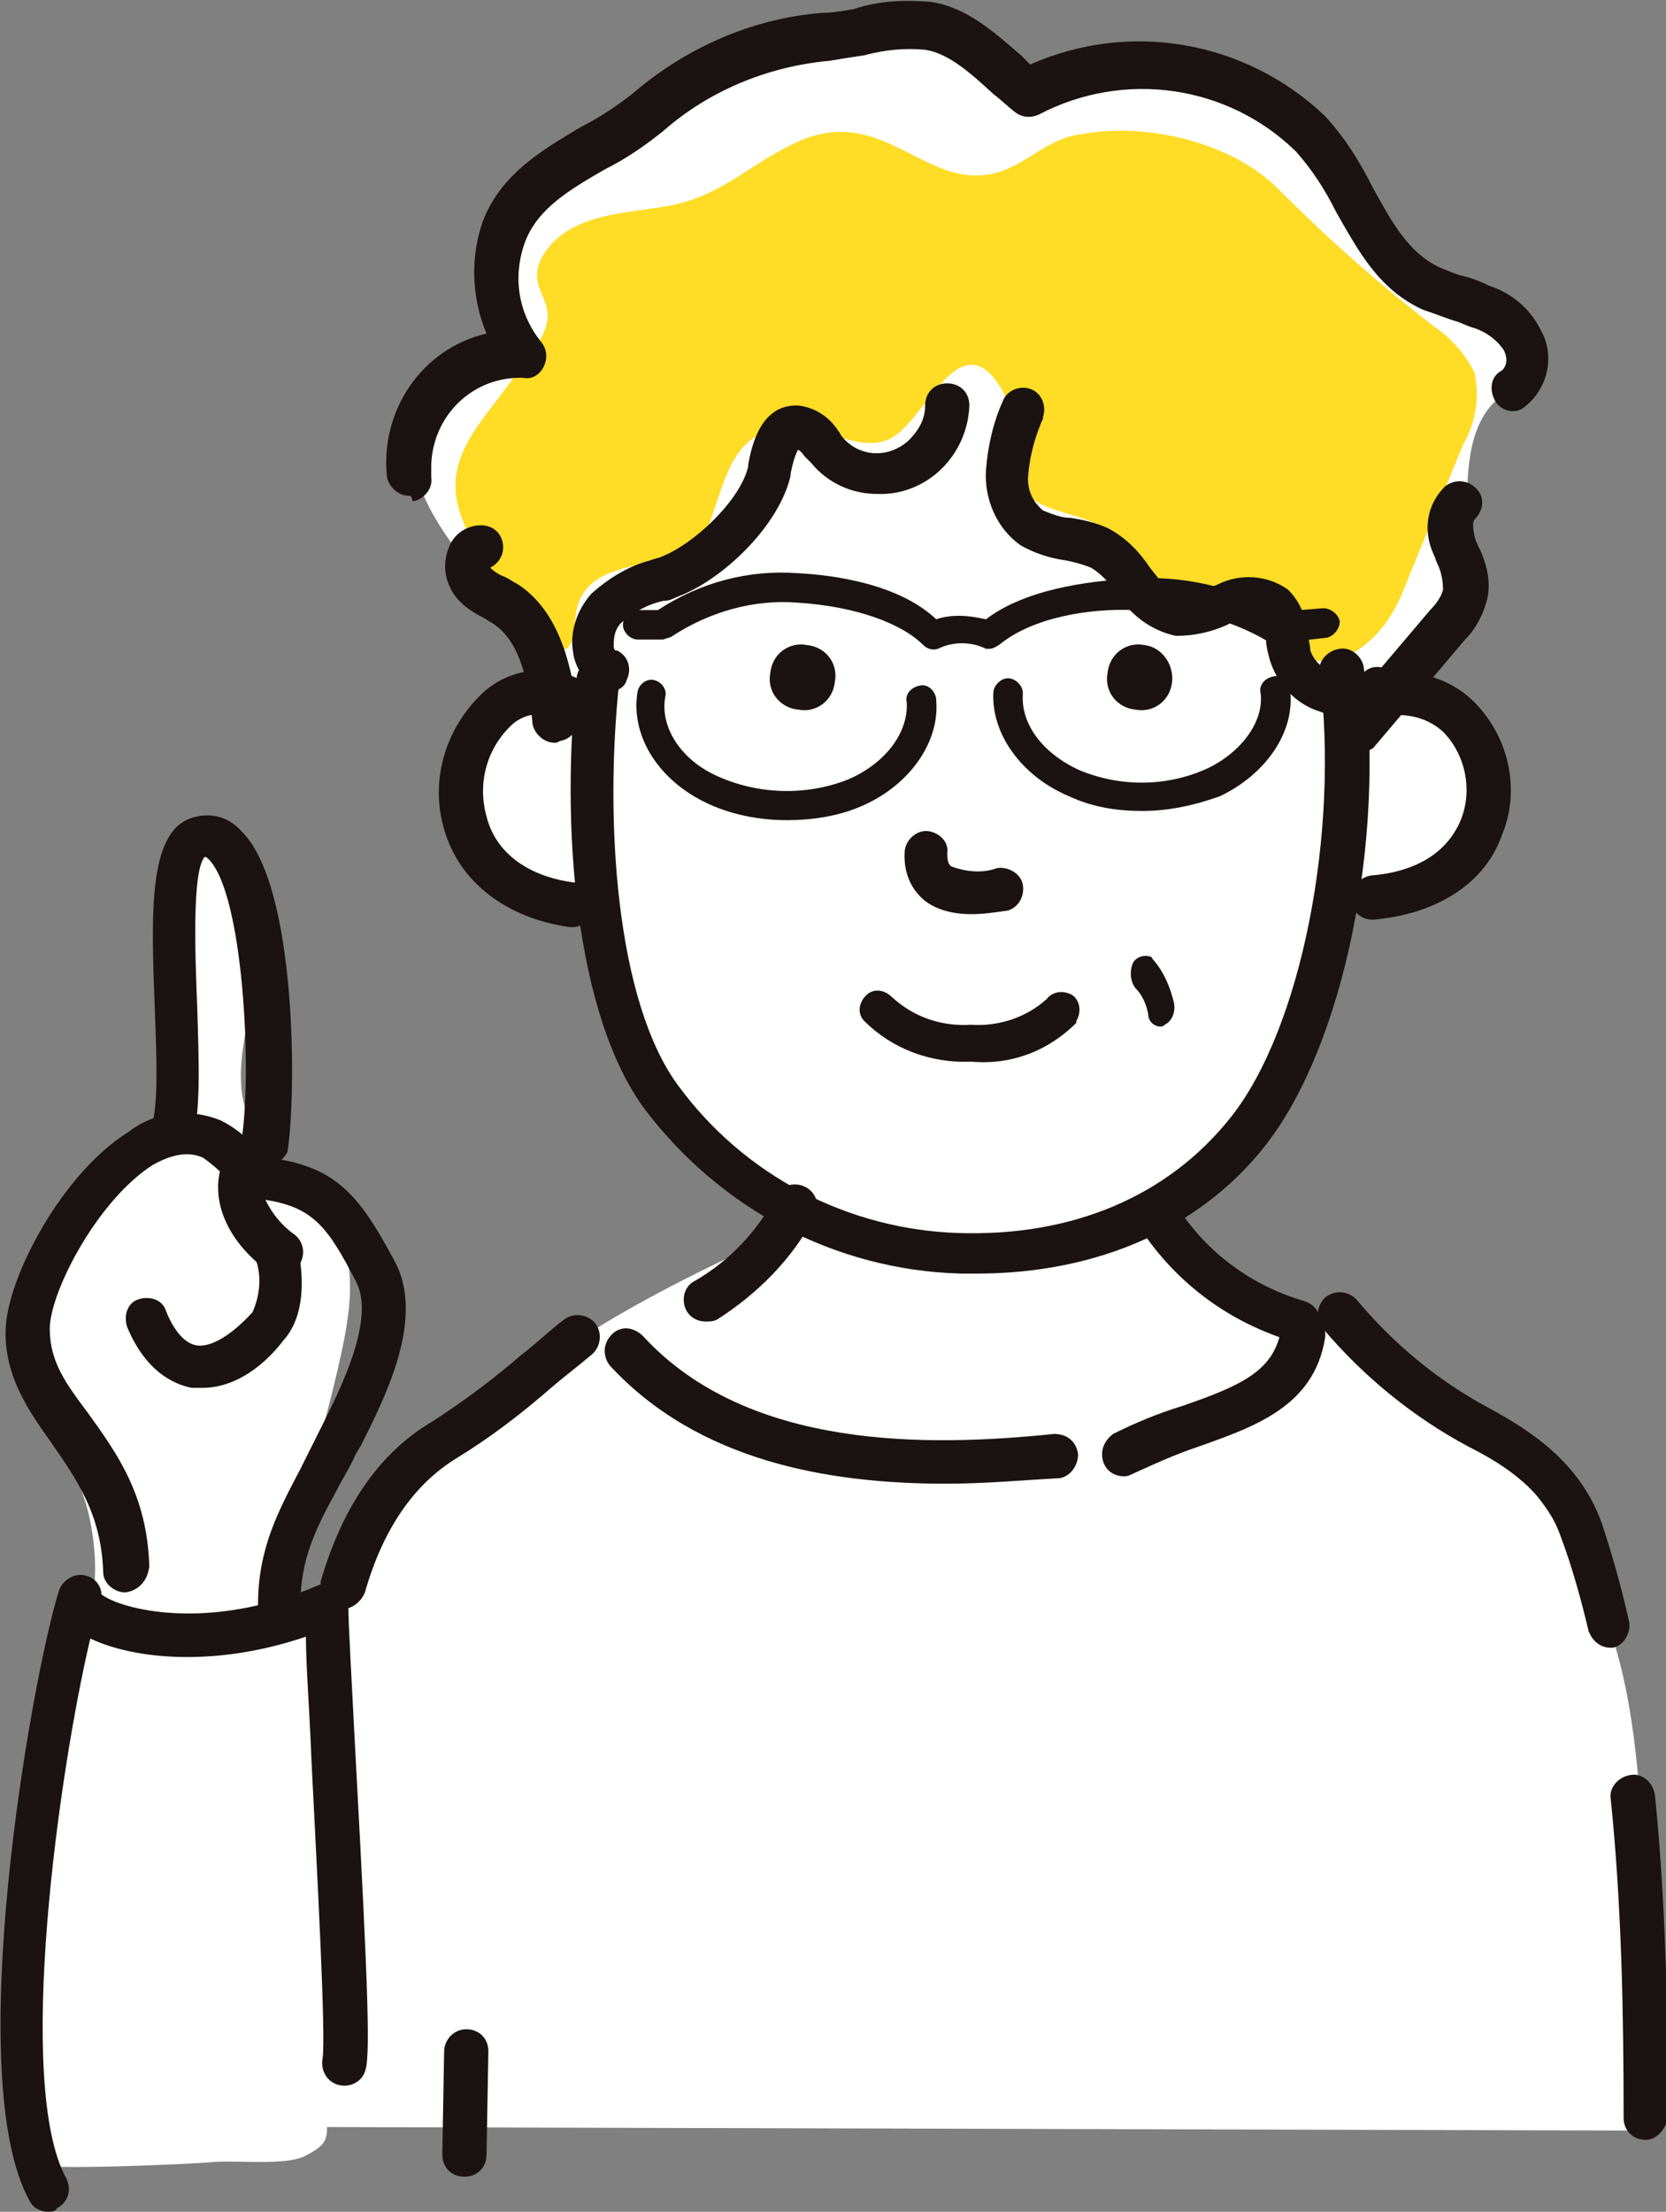 <?xml version="1.0" encoding="utf-8"?>
<!-- Generator: Adobe Illustrator 26.2.1, SVG Export Plug-In . SVG Version: 6.00 Build 0)  -->
<svg version="1.1" id="レイヤー_1" xmlns="http://www.w3.org/2000/svg" xmlns:xlink="http://www.w3.org/1999/xlink" x="0px"
	 y="0px" width="90.4px" height="120px" viewBox="0 0 90.4 120" enable-background="new 0 0 90.4 120" xml:space="preserve">
<rect x="0" y="0" width="90.4" height="120" fill="#808080" stroke="none"/>
<g>
	<defs>
		<rect id="SVGID_1_" width="90.4" height="120"/>
	</defs>
	<clipPath id="SVGID_00000000908290986038093350000000396720388225185936_">
		<use xlink:href="#SVGID_1_"  overflow="visible"/>
	</clipPath>
	<g id="グループ_75" clip-path="url(#SVGID_00000000908290986038093350000000396720388225185936_)">
		<path id="パス_783" fill="#FFFFFF" d="M56.9,4.2C53.6,2.7,50.1,0.4,46.3,1c-2.7,0.5-4.9,2.1-7.5,2.9c-2.4,0.7-4.6,1.7-6.5,3.2
			c-2,1.4-3.7,3.4-4.7,5.6c-1.1,2.3-1,4.9,0.1,7.2c-2.5-1.2-5.4,1.6-5.3,4.3c0,2.7,1.9,5.1,3.6,7.2l4.5,5.4
			c-3.3,0.9-5.4,4.3-4.5,7.6c0.7,2.8,3.3,4.8,6.2,4.7c1.6,7,5.7,13.1,11.5,17.2c-7.7,3.5-15.7,7.3-20.9,14
			c-7.5,9.6-7.4,22.9-6.9,35.1l74,0.2c1.2,0-0.6-13.2-0.7-14.8c-0.3-4.9-0.6-10.1-2.7-14.5c-3-6.3-8.1-11.4-14.3-14.5
			c-3.9-0.5-7.5-2.3-10.3-5c5.9-4.6,9.7-11.2,10.8-18.6c3.2,1.1,6.6-0.5,7.9-3.6c1-3.2-0.6-6.6-3.7-7.9c1.1-3.1,2.7-5.3,2.7-8.7
			c0-2.2,0-4.7,1.5-6.2c0.9-0.9,2.4-1.6,2.4-2.9c-0.1-1.2-1.4-1.8-2.5-2.2c-2.2-0.9-4.2-2.3-5.8-4.1c-1.4-1.5-2-3.4-3.4-4.8
			c-2.9-3-6.9-4.6-11-4.5C60.2,3.2,57.1,4.3,56.9,4.2"/>
		<path id="パス_784" fill="#FFFFFF" d="M9.2,61c1.9-3.5,0.8-7.3,0.4-11.1c-0.1-0.8-0.1-1.5,0-2.3c1.4-5.1,4.7,3.1,4.3,5.4
			c-0.4,2.6-1.4,5.3-0.4,7.7c1,2.4,3.7,3.7,4.8,6c1.2,2.3,0.6,5.1,0,7.7c-0.6,2.6-1.4,5.2-1.8,7.9c-0.3,1.9-0.3,4.8-1.7,6.4
			c0.7-0.8,2.1-0.4,2.6,0.4c0.5,0.9,0.7,2,0.6,3c-0.1,7.3-0.4,14.7-0.3,22c0,1.8,0.4,2.1-1.2,2.9c-1.1,0.5-3.6,0.2-4.9,0.3
			c-0.8,0.1-9.7,0.5-9.7,0.1c-0.7-4.8-1-9.6-0.8-14.4c0.1-1.3,1.4-14.8,2.2-14.7c2.6,0.2,1.9-5.2,1.3-6.9c-0.9-3-2.8-5.2-3-8.5
			c-0.1-2.3,0.5-4.7,1.8-6.6c1.3-2.1,3.4-2.6,4.9-4.2C8.8,61.7,9,61.3,9.2,61"/>
		<path id="パス_785" fill="#FFDC26" d="M58.6,7.3l-0.1,0c-1.7,0.3-2.7,1.5-4.2,2c-3.9,1.3-6.2-3.6-10.8-1.7
			c-2.8,1.2-4.3,3.1-7.4,3.6c-2.3,0.4-5.2,0.4-6.6,2.6c-1,1.6,0.4,2.3,0.2,3.6c-0.2,1.2-1.5,2.6-2.2,3.6c-1.4,1.9-3.2,3.7-2.7,6.2
			c0.5,2.5,2.9,5.1,4.2,7.2c0.3,0.5,0.7,1,1.3,1c0.5-0.1,0.8-0.5,0.8-1c0.1-0.4,0.1-0.9,0.2-1.4c0.9-3.4,6.1-1.4,7.3-4.9
			c1-2.9,1.5-5.6,5.8-4.7c1.3,0.3,2.7,1,3.9,0.4c1.9-0.9,3.8-6.6,6.1-2.6c0.9,1.6-0.2,3.7,1,5.3c1.2,1.5,3.4,1.2,4.8,2.4
			c1.1,1,1.4,2.7,2.6,3.5c1.5,0.9,3.3-0.3,4.8,0.5c1,0.5,1.2,1.7,2.1,2.3c2.9,1.9,5.5-0.6,6.5-3.3l3.2-7.8c0.7-1.2,0.9-2.6,0.6-3.9
			c-0.5-1-1.3-1.9-2.2-2.5c-3-2.3-5.8-4.8-8.5-7.5C66.8,7.7,62.1,6.6,58.6,7.3"/>
		<path id="パス_786" fill="#1A1311" d="M2.6,120c-0.4,0-0.8-0.2-1-0.6c-3.7-6.7,0.1-28.3,1.6-33.1l0,0c0.2-0.6,0.9-1,1.5-0.8
			c0.4,0.1,0.8,0.5,0.8,1c1,0.8,5.8,2.1,11.8-0.5c0.6-0.3,1.3,0,1.5,0.6c0.1,0.1,0.1,0.3,0.1,0.5c0,1,0.2,4.4,0.4,8.3
			c0.7,12.9,0.8,16.3,0.5,17c-0.2,0.6-0.9,0.9-1.5,0.7c-0.6-0.2-0.9-0.8-0.8-1.4c0.2-1.1-0.3-10.2-0.6-16.2
			c-0.1-2.7-0.3-5.1-0.3-6.7c-5,1.7-9.4,1.2-11.7,0.1c-1.7,7.2-4.1,24.2-1.3,29.3c0.3,0.6,0.1,1.3-0.5,1.6C3,120,2.8,120,2.6,120
			 M17.6,111.7C17.6,111.7,17.6,111.7,17.6,111.7C17.6,111.7,17.6,111.7,17.6,111.7 M5.4,87L5.4,87L5.4,87"/>
		<path id="パス_787" fill="#1A1311" d="M11,75.3c-0.2,0-0.4,0-0.6,0c-1-0.2-2.5-0.9-3.5-3.3c-0.2-0.6,0-1.3,0.6-1.5
			c0.6-0.2,1.3,0,1.5,0.6l0,0c0.3,0.8,0.9,1.8,1.7,1.9s1.9-0.6,3-1.8c0.4-0.9,0.5-1.9,0.2-2.8c-0.1-0.6,0.3-1.3,1-1.4
			c0.6-0.1,1.2,0.3,1.3,0.9c0.4,2.1,0.1,3.8-0.8,4.8C14.1,74.4,12.5,75.3,11,75.3"/>
		<path id="パス_788" fill="#1A1311" d="M6.8,86.4c-0.6,0-1.2-0.5-1.2-1.1c-0.1-3.2-1.5-5.1-2.8-7c-1.2-1.7-2.5-3.5-2.5-6
			c0-2.9,3.1-8.7,6.7-10.9c1.4-1.1,3.3-1.3,5-0.6c1.2,0.6,2.1,1.6,2.8,2.7c0.3,0.6,0.1,1.3-0.4,1.6c-0.5,0.3-1.2,0.1-1.6-0.4
			c-0.4-0.8-1.1-1.4-1.8-1.9c-0.3-0.1-1.1-0.5-2.7,0.4c-3,1.9-5.6,6.9-5.6,8.9c0,1.8,0.9,3,2.1,4.6c1.5,2.1,3.2,4.4,3.3,8.3
			C8,85.8,7.5,86.3,6.8,86.4L6.8,86.4"/>
		<path id="パス_789" fill="#1A1311" d="M14.3,63.3c-0.1,0-0.1,0-0.2,0c-0.6-0.1-1.1-0.7-1-1.4c0.6-3.7,0.1-13.5-1.8-15.3
			c-0.1-0.1-0.1-0.1-0.2-0.1c-0.7,0.8-0.5,5.6-0.4,8.1c0.1,3.2,0.2,5.9-0.3,7.3c-0.2,0.6-0.9,0.9-1.5,0.7c-0.6-0.2-0.9-0.9-0.7-1.5
			l0,0c0.4-0.9,0.3-3.8,0.2-6.3c-0.2-5.4-0.4-10,2.3-10.5c0.9-0.2,1.8,0.1,2.4,0.8c3,2.9,3,14.2,2.5,17.4
			C15.4,62.9,14.9,63.3,14.3,63.3"/>
		<path id="パス_790" fill="#1A1311" d="M15.2,88.3c-0.7,0-1.2-0.5-1.2-1.2c0-3.1,1.1-5.1,2.3-7.4c0.3-0.6,0.6-1.2,0.9-1.8
			l0.3-0.6c1-2,2.9-5.8,1.8-7.8c-1.5-2.9-2.3-4-4.9-4.4c0.4,0.8,0.9,1.4,1.6,1.9c0.5,0.4,0.6,1.1,0.2,1.7c-0.4,0.5-1.1,0.6-1.6,0.3
			c-1.6-1.1-3.1-3.1-2.7-5.3c0.1-0.6,0.6-1,1.2-1c4.9,0.2,6.2,1.8,8.3,5.7c1.7,3.1-0.5,7.4-1.8,10l-0.3,0.5c-0.3,0.7-0.7,1.3-1,1.9
			c-1.2,2.2-2,3.8-2,6.3C16.3,87.7,15.8,88.3,15.2,88.3"/>
		<path id="パス_791" fill="#1A1311" d="M52.7,49.6c-0.9,0-1.9-0.2-2.6-0.8c-0.8-0.7-1.1-1.7-1-2.7c0.1-0.6,0.7-1.1,1.3-1
			c0.6,0.1,1.1,0.6,1,1.2c0,0.5,0.1,0.6,0.2,0.7c0.8,0.3,1.7,0.4,2.5,0.1c0.6-0.1,1.3,0.3,1.4,0.9c0.1,0.6-0.2,1.2-0.8,1.4
			C54,49.5,53.4,49.6,52.7,49.6"/>
		<path id="パス_792" fill="#1A1311" d="M53,69.1c-0.3,0-0.6,0-0.9,0c-6.8-0.2-13-3.5-17.1-8.9c-3.8-5.1-4.6-15.5-3.7-23.5
			c0.1-0.6,0.7-1.1,1.3-1s1.1,0.7,1,1.3l0,0c-0.8,7.4-0.2,17.3,3.2,21.9c3.6,4.9,9.2,7.8,15.2,8c6.2,0.2,11.4-2,14.8-6.3
			c3.8-4.8,5.9-15.4,4.8-24.1c-0.1-0.6,0.4-1.2,1.1-1.3c0.6-0.1,1.2,0.4,1.3,1c1.2,9.4-1.1,20.5-5.3,25.9
			C65.2,66.6,59.6,69.1,53,69.1"/>
		<path id="パス_793" fill="#1A1311" d="M31.1,50.3c-0.1,0-0.1,0-0.2,0c-3.5-0.5-6-2.5-6.8-5.3c-0.8-2.7,0.1-5.6,2.2-7.5
			c1.5-1.3,3.7-1.5,5.4-0.5c0.6,0.3,0.8,1,0.5,1.6c-0.3,0.6-1,0.8-1.6,0.5c0,0,0,0,0,0c-0.9-0.5-2-0.5-2.8,0.2
			c-1.4,1.3-1.9,3.2-1.4,5c0.5,2,2.3,3.3,4.9,3.6c0.6,0.1,1.1,0.7,1,1.3C32.1,49.9,31.6,50.3,31.1,50.3"/>
		<path id="パス_794" fill="#1A1311" d="M74.5,49.9c-0.7,0-1.2-0.5-1.2-1.2c0-0.6,0.5-1.1,1.1-1.2c2.5-0.2,4.2-1.3,4.9-3.1
			c0.6-1.6,0.2-3.4-0.9-4.6c-1.1-1.1-2.8-1.3-4.7-0.6c-0.6,0.2-1.3-0.1-1.5-0.7c-0.2-0.6,0.1-1.3,0.7-1.5l0,0c2.8-1,5.5-0.6,7.2,1.2
			c1.8,1.9,2.4,4.7,1.4,7.1C80.6,47.9,78,49.6,74.5,49.9C74.6,49.9,74.6,49.9,74.5,49.9"/>
		<path id="パス_795" fill="#1A1311" d="M51.3,80.5c-6.3,0-13.4-1.2-18.2-6.4c-0.4-0.5-0.4-1.2,0.1-1.7s1.2-0.4,1.7,0.1
			c5.7,6.2,15.5,6,22.3,5.3c0.7,0,1.2,0.4,1.3,1.1c0,0.6-0.4,1.2-1,1.3C55.6,80.3,53.5,80.5,51.3,80.5"/>
		<path id="パス_796" fill="#1A1311" d="M61,80.1c-0.7,0-1.2-0.5-1.2-1.2c0-0.4,0.2-0.8,0.6-1.1c1.2-0.6,2.4-1.1,3.7-1.5
			c3.2-1.1,5-1.9,5.4-4.1c0.1-0.6,0.7-1.1,1.4-1c0.6,0.1,1.1,0.7,1,1.4l0,0c-0.6,3.7-3.8,4.8-6.9,5.9c-1.2,0.4-2.3,0.9-3.4,1.4
			C61.4,80,61.2,80.1,61,80.1"/>
		<path id="パス_797" fill="#1A1311" d="M18.6,87.3c-0.7,0-1.2-0.5-1.2-1.2c0-0.1,0-0.2,0-0.3c1.2-4.1,3.2-7,6.1-8.7
			c1.7-1.1,3.3-2.3,4.8-3.6c0.8-0.6,1.5-1.3,2.3-1.9c0.5-0.4,1.3-0.3,1.7,0.2c0.4,0.5,0.3,1.3-0.2,1.7c-0.7,0.6-1.5,1.2-2.2,1.8
			c-1.6,1.4-3.3,2.7-5.1,3.8c-2.3,1.4-4,3.8-5,7.3C19.6,86.9,19.1,87.3,18.6,87.3"/>
		<path id="パス_798" fill="#1A1311" d="M89.3,116.1c-0.7,0-1.2-0.5-1.2-1.2c0-5.5-0.1-11.5-0.7-17.3c-0.1-0.6,0.4-1.2,1.1-1.3
			c0.6-0.1,1.2,0.4,1.3,1.1c0.6,5.9,0.7,11.9,0.7,17.5C90.4,115.5,89.9,116.1,89.3,116.1L89.3,116.1z"/>
		<path id="パス_799" fill="#1A1311" d="M87.4,89.4c-0.6,0-1-0.4-1.2-0.9c-0.4-1.7-0.9-3.5-1.5-5.1c-0.7-2-2.2-3.5-5-4.9
			c-3-1.6-5.7-3.8-7.9-6.4c-0.4-0.5-0.4-1.2,0.1-1.7c0.5-0.4,1.2-0.4,1.7,0.1c2,2.4,4.4,4.4,7.2,5.9c2.2,1.2,4.9,2.9,6.1,6.2
			c0.6,1.8,1.1,3.6,1.5,5.4c0.1,0.6-0.3,1.3-0.9,1.4c0,0,0,0,0,0C87.5,89.4,87.5,89.4,87.4,89.4"/>
		<path id="パス_800" fill="#1A1311" d="M22.2,26.9c-0.6,0-1.1-0.5-1.2-1c-0.4-3.6,1.9-7,5.4-7.8c-0.8-1.9-0.9-4.1-0.2-6.1
			c1-2.6,3.3-3.9,5.3-5.1c1-0.5,1.9-1.1,2.8-1.8c2.9-2.5,6.5-4.1,10.3-4.4c0.5,0,1.1-0.1,1.7-0.2C47.8,0,49.2,0,50.5,0.1
			c2,0.3,3.5,1.7,4.9,2.9c0.2,0.2,0.3,0.3,0.5,0.5c5.4-2.4,11.7-1.3,16,2.8c1.1,1.2,1.9,2.5,2.6,3.9c1,1.8,1.9,3.5,3.6,4.3
			c0.5,0.2,0.9,0.4,1.4,0.5c0.4,0.1,0.9,0.3,1.3,0.5c1.2,0.4,2.2,1.2,2.8,2.4c0.8,1.4,0.4,3.2-0.9,4.2c-0.5,0.4-1.3,0.2-1.6-0.4
			s-0.2-1.3,0.4-1.6l0,0c0.3-0.3,0.3-0.7,0.1-1.1c-0.4-0.6-1-1-1.6-1.2c-0.4-0.1-0.7-0.3-1.1-0.4c-0.6-0.2-1.1-0.4-1.7-0.6
			c-2.4-1.1-3.5-3.2-4.7-5.3c-0.6-1.2-1.3-2.3-2.2-3.3c-3.7-3.6-9.3-4.4-13.9-2c-0.4,0.2-0.9,0.2-1.3-0.1c-0.4-0.3-0.8-0.7-1.2-1
			c-1.2-1.1-2.4-2.2-3.7-2.4c-1.1-0.1-2.2,0-3.3,0.3c-0.7,0.1-1.3,0.2-1.9,0.3c-3.3,0.3-6.5,1.6-9,3.8c-1,0.8-2,1.5-3.2,2.1
			c-1.9,1.1-3.6,2.1-4.3,3.9c-0.7,1.9-0.4,3.9,0.9,5.5c0.3,0.4,0.3,0.9,0.1,1.3c-0.2,0.4-0.6,0.7-1.1,0.6c-2.7-0.1-4.9,2-5,4.7
			c0,0.2,0,0.5,0,0.7c0.1,0.6-0.4,1.2-1,1.3C22.3,26.9,22.3,26.9,22.2,26.9"/>
		<path id="パス_801" fill="#1A1311" d="M45.3,37c-0.1,1-1,1.7-2,1.5c-1-0.1-1.7-1-1.5-2c0.1-1,1-1.7,2-1.5
			C44.8,35.1,45.5,36,45.3,37C45.3,37,45.3,37,45.3,37"/>
		<path id="パス_802" fill="#1A1311" d="M63.6,37c-0.1,1-1,1.7-2,1.5c-1-0.1-1.7-1-1.5-2c0.1-1,1-1.7,2-1.5
			C63,35.1,63.7,36,63.6,37C63.6,37,63.6,37,63.6,37"/>
		<path id="パス_803" fill="#1A1311" d="M30.1,40.3c-0.6,0-1.1-0.5-1.2-1c-0.2-2.1-0.6-4.5-2.2-5.5c-0.2-0.1-0.3-0.2-0.5-0.3
			c-0.6-0.3-1.2-0.7-1.6-1.3c-0.5-0.8-0.6-1.7-0.2-2.6c0.3-0.7,1-1.1,1.7-1.1c0.7,0,1.2,0.5,1.2,1.2c0,0.5-0.3,0.9-0.7,1.1
			c0.2,0.2,0.5,0.4,0.8,0.5c0.2,0.1,0.5,0.3,0.7,0.4c2.6,1.7,3,5.3,3.3,7.2c0.1,0.6-0.4,1.2-1,1.3c0,0,0,0,0,0
			C30.2,40.3,30.2,40.3,30.1,40.3"/>
		<path id="パス_804" fill="#1A1311" d="M73.5,41c-0.7,0-1.2-0.5-1.2-1.2c0-0.3,0.1-0.5,0.3-0.8l5-5.9c0.3-0.3,0.6-0.7,0.7-1.1
			c0-0.5-0.1-1-0.3-1.4c-0.1-0.2-0.1-0.3-0.2-0.5c-0.6-1.3-0.4-2.7,0.6-3.7c0.5-0.4,1.2-0.4,1.7,0.1s0.4,1.2-0.1,1.7l0,0
			c-0.1,0.1-0.1,0.6,0.1,1.2c0.1,0.1,0.1,0.3,0.2,0.4c0.4,0.9,0.6,1.8,0.4,2.7c-0.2,0.8-0.6,1.6-1.2,2.2l-5,5.9
			C74.1,40.8,73.8,41,73.5,41"/>
		<path id="パス_805" fill="#1A1311" d="M38.3,71.7c-0.7,0-1.2-0.5-1.2-1.2c0-0.4,0.2-0.8,0.6-1c1.9-1.1,3.4-2.7,4.4-4.6
			c0.3-0.6,1-0.8,1.6-0.5c0.6,0.3,0.8,1,0.5,1.6c-1.2,2.3-3.1,4.2-5.3,5.6C38.7,71.7,38.5,71.7,38.3,71.7"/>
		<path id="パス_806" fill="#1A1311" d="M70.5,72.9c-0.1,0-0.2,0-0.3-0.1c-3.4-1-6.3-3.1-8.3-6.1c-0.4-0.5-0.3-1.3,0.3-1.6
			c0.5-0.4,1.3-0.3,1.6,0.3c0,0,0.1,0.1,0.1,0.1c1.6,2.5,4.1,4.3,6.9,5.1c0.6,0.2,1,0.8,0.8,1.5C71.5,72.6,71,72.9,70.5,72.9"/>
		<path id="パス_807" fill="#1A1311" d="M33.1,37.5c-0.2,0-0.4,0-0.6-0.1c-0.8-0.4-1.3-1.2-1.4-2c-0.2-1.1,0.2-2.3,1-3.2
			c0.9-0.8,2-1.5,3.2-1.8c0.2-0.1,0.4-0.1,0.6-0.2c1.8-0.7,4.3-3.1,4.7-4.9l0-0.1c0.2-1.1,0.7-3.2,2.6-3.2h0.1
			c0.9,0.1,1.7,0.6,2.2,1.4c0.1,0.1,0.1,0.2,0.2,0.3c0.9,1.1,2.5,1.2,3.6,0.2c0.5-0.5,0.9-1.1,0.9-1.9c0-0.7,0.5-1.2,1.2-1.2
			c0.7,0,1.2,0.5,1.2,1.2l0,0c-0.1,2.7-2.3,4.9-5,4.8c-1.4,0-2.7-0.6-3.6-1.7c-0.1-0.1-0.2-0.2-0.3-0.3c-0.1-0.1-0.2-0.3-0.4-0.4
			c-0.2,0.4-0.3,0.8-0.4,1.3l0,0.1c-0.6,2.7-3.7,5.7-6.2,6.6c-0.2,0.1-0.4,0.2-0.7,0.2c-0.9,0.2-1.6,0.6-2.3,1.2
			c-0.3,0.3-0.4,0.7-0.4,1.2c0,0.3,0.1,0.3,0.2,0.3c0.6,0.3,0.8,1,0.5,1.6C33.9,37.3,33.5,37.5,33.1,37.5"/>
		<path id="パス_808" fill="#1A1311" d="M73.2,38.9c-0.5,0-1.1-0.1-1.6-0.3c-1.3-0.4-2.3-1.5-2.7-2.8c-0.1-0.4-0.2-0.7-0.2-1.1
			c0-0.4-0.1-0.8-0.3-1.1c-0.2-0.2-0.8-0.1-1.4,0.1c-0.1,0.1-0.3,0.1-0.4,0.2c-0.9,0.4-1.8,0.6-2.8,0.6c-1.4-0.3-2.5-1.2-3.2-2.3
			c-0.4-0.6-0.9-1.1-1.4-1.4c-0.5-0.2-0.9-0.3-1.4-0.4c-0.8-0.1-1.7-0.4-2.4-0.8c-1.3-0.9-2-2.5-1.9-4.1c0.1-1.3,0.4-2.6,0.9-3.7
			c0.2-0.6,0.9-0.9,1.5-0.7s0.9,0.9,0.7,1.5c0,0,0,0.1,0,0.1c-0.4,0.9-0.7,1.9-0.8,3c-0.1,0.8,0.2,1.5,0.8,2c0.5,0.2,1,0.4,1.5,0.4
			c0.7,0.1,1.5,0.3,2.1,0.6c0.9,0.5,1.6,1.2,2.2,2.1c0.7,0.9,1.1,1.4,1.7,1.5c0.5,0,1.1-0.2,1.5-0.4c0.2-0.1,0.3-0.1,0.5-0.2
			c1.2-0.6,2.7-0.5,3.8,0.3c0.7,0.7,1,1.6,1.1,2.5c0,0.3,0.1,0.5,0.1,0.8c0.4,1.1,1.7,1.6,2.8,1.2c0.1,0,0.2-0.1,0.2-0.1
			c0.5-0.4,1.3-0.2,1.6,0.3s0.2,1.3-0.3,1.6l0,0C74.8,38.7,74,38.9,73.2,38.9"/>
		<path id="パス_809" fill="#1A1311" d="M42.7,44.5c-1.5,0-3.1-0.3-4.5-1c-2.6-1.3-4-3.7-3.6-6c0.1-0.4,0.5-0.7,0.9-0.6
			c0.4,0.1,0.7,0.5,0.6,0.9c-0.3,1.6,0.8,3.4,2.8,4.3c2.2,1,4.8,1.1,7.1,0.2c2.1-0.9,3.3-2.6,3.2-4.2c-0.1-0.4,0.2-0.8,0.7-0.9
			c0.4-0.1,0.8,0.2,0.9,0.7c0,0,0,0.1,0,0.1c0.2,2.3-1.5,4.7-4.2,5.8C45.4,44.3,44,44.5,42.7,44.5"/>
		<path id="パス_810" fill="#1A1311" d="M62,44c-1.4,0-2.7-0.2-4-0.8c-2.6-1.1-4.2-3.4-4.1-5.6c0-0.4,0.4-0.8,0.8-0.8
			s0.8,0.4,0.8,0.8c0,0,0,0,0,0.1c-0.1,1.6,1.1,3.2,3.1,4.1c2.2,0.9,4.7,0.9,6.9-0.1c1.9-0.9,3.1-2.6,2.9-4.1
			c-0.1-0.4,0.2-0.8,0.7-0.9c0.4-0.1,0.8,0.2,0.9,0.7c0,0,0,0,0,0c0.3,2.3-1.3,4.6-3.8,5.8C64.8,43.7,63.4,44,62,44"/>
		<path id="パス_811" fill="#1A1311" d="M53.7,35.2c-0.1,0-0.2,0-0.2,0c-0.8-0.4-1.8-0.4-2.6,0c-0.3,0.1-0.6,0-0.8-0.2
			c-1.2-1.2-3.7-2.1-6.8-2.3c-2.4-0.2-4.8,0.5-6.8,1.8c-0.1,0.1-0.3,0.1-0.5,0.2l-1.4,0c-0.4,0-0.8-0.4-0.8-0.8
			c0-0.4,0.4-0.7,0.8-0.8h0l1.1,0c2.3-1.5,4.9-2.2,7.6-2c2,0.1,5.5,0.6,7.5,2.5c0.9-0.3,1.8-0.2,2.7,0c1.7-1.3,4.4-2,7.8-2.2
			c2.8-0.2,5.6,0.4,8,1.8l2.5-0.2c0.4,0,0.8,0.3,0.9,0.7c0,0.4-0.3,0.8-0.7,0.9l-2.7,0.3c-0.2,0-0.3,0-0.5-0.1
			c-2.2-1.3-4.8-1.9-7.3-1.7C59.1,33,56,33.5,54.2,35C54,35.1,53.9,35.2,53.7,35.2"/>
		<path id="パス_812" fill="#1A1311" d="M52.7,57.6c-2.2,0.1-4.3-0.7-5.8-2.2c-0.4-0.4-0.3-1,0.1-1.4c0.4-0.4,1-0.3,1.4,0.1
			c0,0,0,0,0,0c1.2,1.1,2.7,1.6,4.3,1.5c1.5,0.1,3-0.4,4.1-1.4c0.3-0.4,0.9-0.5,1.4-0.2c0.4,0.3,0.5,0.9,0.2,1.4c0,0,0,0,0,0.1
			C56.9,57,54.9,57.8,52.7,57.6L52.7,57.6"/>
		<path id="パス_813" fill="#1A1311" d="M25.2,118.1L25.2,118.1c-0.7,0-1.2-0.5-1.2-1.2c0,0,0,0,0,0l0.1-5.6
			c0-0.6,0.5-1.2,1.2-1.2h0c0.7,0,1.2,0.5,1.2,1.2c0,0,0,0,0,0l-0.1,5.6C26.4,117.6,25.9,118.1,25.2,118.1"/>
		<path id="パス_814" fill="#1B1311" d="M63,55.7c-0.4,0-0.7-0.3-0.7-0.7c-0.1-0.5-0.3-1-0.7-1.4c-0.3-0.4-0.3-1-0.1-1.4
			c0.2-0.3,0.6-0.4,0.9-0.3c0.1,0,0.1,0.1,0.2,0.2c0.6,0.7,0.9,1.5,1.1,2.3c0.1,0.5-0.1,1-0.5,1.2C63.1,55.7,63,55.7,63,55.7"/>
	</g>
</g>
</svg>
